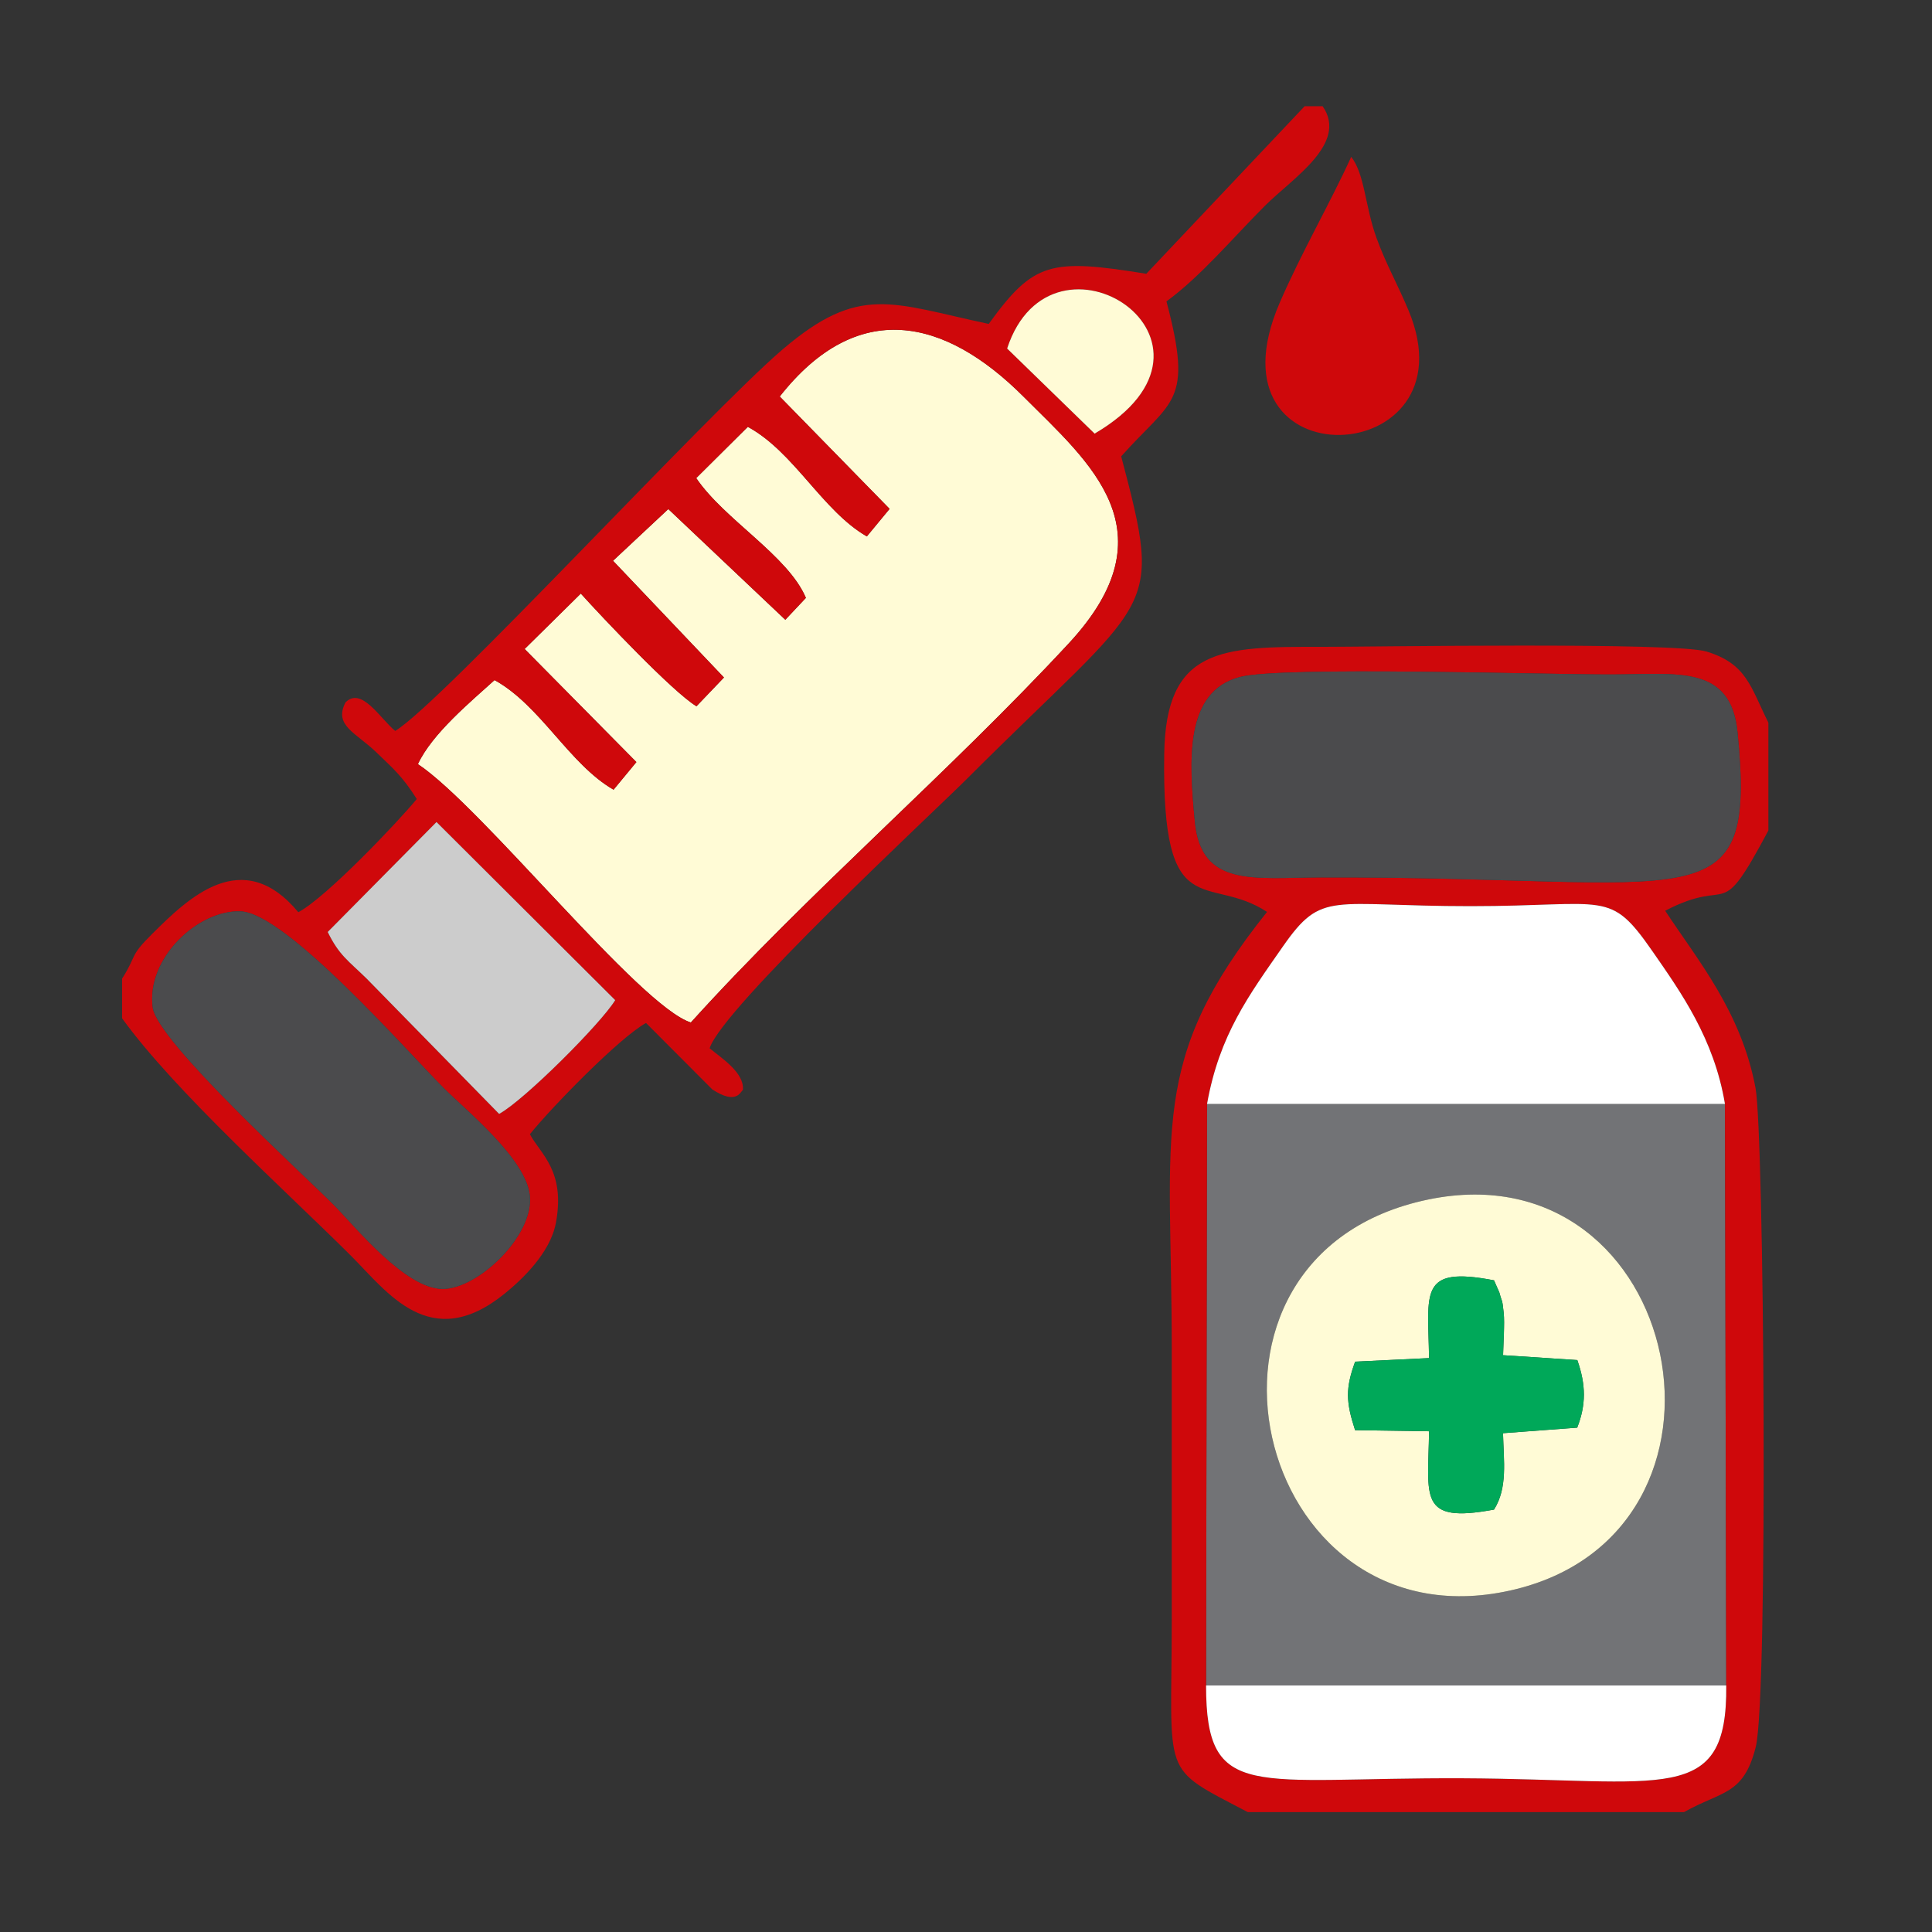 <?xml version="1.0" encoding="UTF-8"?>
<!DOCTYPE svg PUBLIC "-//W3C//DTD SVG 1.1//EN" "http://www.w3.org/Graphics/SVG/1.1/DTD/svg11.dtd">
<!-- Creator: CorelDRAW -->
<svg xmlns="http://www.w3.org/2000/svg" xml:space="preserve" width="4in" height="4in" version="1.1" style="shape-rendering:geometricPrecision; text-rendering:geometricPrecision; image-rendering:optimizeQuality; fill-rule:evenodd; clip-rule:evenodd"
viewBox="0 0 3999.99 3999.99"
 xmlns:xlink="http://www.w3.org/1999/xlink"
 xmlns:xodm="http://www.corel.com/coreldraw/odm/2003">
 <rect x="0" y="0" width="3999.99" height="3999.99" fill="#333333" stroke="none"/>
 <defs>
  <style type="text/css">
   <![CDATA[
    .fil1 {fill:#727376}
    .fil3 {fill:#4B4B4D}
    .fil0 {fill:#FFFBD6}
    .fil6 {fill:#00A859}
    .fil5 {fill:#CCCCCC}
    .fil2 {fill:#CF080B}
    .fil4 {fill:white}
   ]]>
  </style>
 </defs>
 <g id="Layer_x0020_1">
  <path class="fil0" d="M1614.35 820.93l227.46 232.61 -47.13 57.05c-91.85,-52.87 -150.76,-175.07 -246.41,-226.88l-106.83 106.12c58.37,86.2 190,160.3 227.09,248.01l-42.61 45.3 -242.26 -229.21 -114.47 107.07 229.67 241.67 -56.89 59.54c-48.58,-28.95 -195.42,-184.46 -239.49,-233.31l-116.28 114.75 231.37 234.11 -47.28 57.2c-91.87,-52.88 -151.09,-174.46 -246.41,-226.92 -47.91,43.54 -129.67,111.02 -158.63,173.96 133.85,89.25 457.78,500.56 565.04,534.98 243.44,-269.34 531.98,-514.85 782.53,-785 215.68,-232.54 42.88,-374.06 -93.7,-510.76 -164.22,-164.37 -344.69,-203.82 -504.78,-0.31z"/>
  <path class="fil1" d="M2957.1 2483.44c530.22,-109.6 693.35,693.33 169.16,809.65 -533.93,118.48 -723.21,-695.12 -169.16,-809.65zm-460.08 1006.16l1076.99 0 -2.68 -1203.94 -1072.29 0 -2.02 1203.94z"/>
  <path class="fil2" d="M316.2 2086.12c-13.86,-102.55 94.43,-202.85 182.19,-199.26 94.32,3.86 344.54,290.09 420.44,366 47.2,47.2 170.05,146.05 178.1,222.35 8.75,83 -107.39,193.78 -180.63,193.39 -77.21,-0.41 -179.82,-127.89 -224.54,-173.23 -60.9,-61.72 -366.06,-338.92 -375.57,-409.25zm587.53 -384.22l369.98 368.8c-29.44,48.45 -188.72,207.48 -240.33,235.56l-273.81 -279.65c-38.51,-37.8 -57.31,-48.38 -81.07,-97.04l225.24 -227.66zm413.85 -124.12l-231.37 -234.11 116.28 -114.75c44.07,48.84 190.91,204.36 239.49,233.31l56.89 -59.54 -229.67 -241.67 114.47 -107.07 242.26 229.21 42.61 -45.3c-37.1,-87.7 -168.73,-161.8 -227.09,-248.01l106.83 -106.12c95.65,51.8 154.56,174.01 246.41,226.88l47.13 -57.05 -227.46 -232.61c160.09,-203.52 340.56,-164.07 504.78,0.31 136.57,136.7 309.37,278.22 93.7,510.76 -250.56,270.15 -539.09,515.67 -782.53,785 -107.25,-34.42 -431.19,-445.74 -565.04,-534.98 28.96,-62.93 110.72,-130.42 158.63,-173.96 95.32,52.46 154.54,174.04 246.41,226.92l47.28 -57.2zm767.57 -856.19c92.28,-282.39 505.23,-13.89 181.13,176.18l-181.13 -176.18zm-1832.41 1304.63l0 82.01c109.06,151.15 340.89,359.02 473.6,491.36 75.69,75.48 164.4,203.74 318.8,78.5 35.38,-28.69 93.97,-83.83 105.68,-145.78 20.42,-108.05 -31.85,-143.05 -53.76,-184.01 43.69,-54.38 184.85,-199.63 240.46,-230.39l137.2 137.61c50.52,32.98 58.3,4.6 63.36,1.08 3.35,-36.14 -45.42,-66.58 -68.92,-86.34 27.18,-83.86 461.81,-486.85 531.8,-556.84 387.03,-387.03 408.34,-334.84 320.35,-668.62 105.72,-118.61 149.72,-109.16 93.71,-320.81 70.77,-51.58 137.87,-131.97 203.46,-197.54 57.67,-57.67 173.39,-129.28 119.89,-206.52l-37.29 0 -327.81 346.89c-198.54,-32.04 -232.98,-24.87 -326.23,103.81 -201.9,-42.88 -267.21,-83.3 -426.81,52.84 -154.26,131.59 -708.29,734.2 -802.08,789.83 -30.95,-25.56 -69.92,-92.68 -102.91,-58.98 -24.88,48.23 22.16,62.6 64.95,104.21 33.85,32.92 52.6,48.01 82.69,95.74 -38.23,46.63 -187.2,203.61 -245.23,234.35 -115.83,-139.28 -228.22,-28.79 -302.02,44.3 -49.25,48.77 -30.59,42.4 -62.9,93.3z"/>
  <path class="fil2" d="M2497.02 3489.6l2.02 -1203.94c25.47,-143.35 87.09,-225.72 156.87,-325.88 81.93,-117.62 98.28,-83.69 388.4,-83.69 284.65,0 287.1,-36.16 377.66,94.41 58.22,83.95 127,180.28 149.36,315.15l2.68 1203.94c2.51,250.25 -127.33,193.99 -545.13,192.14 -435.12,-1.93 -531.74,50.59 -531.86,-192.14zm70.3 -2087.97c88.3,-22.74 632.2,-4.76 770.1,-5.21 136.12,-0.45 246.11,-20.48 259.96,119.65 39.64,401.11 -79.71,298.28 -861.63,300.52 -140.23,0.41 -249.04,21.37 -261.98,-115.93 -11.64,-123.52 -22.62,-269.1 93.55,-299.02zm16.11 2350.17l903.16 0c77.68,-44.07 123.21,-34.22 148.46,-134.78 26.15,-104.1 17.37,-1269.72 -0.45,-1364.54 -29.67,-157.91 -119.48,-264.18 -187.01,-366.87 141,-73.63 107.84,32.16 213.64,-166.1l0 -223.39c-36.74,-73.1 -44.13,-121.6 -128.17,-147.2 -65.66,-20 -699.89,-9.47 -797.22,-9.7 -207.83,-0.5 -322.14,1.79 -325.44,221.8 -5.39,359.35 89.63,246.08 212.85,327 -246.16,308.07 -197.25,447.88 -197.25,907.55 0,185.07 0.02,370.15 0,555.23 -0.02,335 -25.75,304.61 157.43,401z"/>
  <path class="fil3" d="M2567.31 1401.63c-116.17,29.93 -105.19,175.51 -93.55,299.02 12.94,137.3 121.74,116.33 261.98,115.93 781.91,-2.24 901.26,100.59 861.63,-300.52 -13.85,-140.13 -123.83,-120.1 -259.96,-119.65 -137.89,0.45 -681.8,-17.53 -770.1,5.21z"/>
  <path class="fil0" d="M3111.83 2967.27c1.37,57.96 9.92,112.86 -18.62,158.16 -157.85,29.36 -136.2,-24.92 -134.52,-162.14l-153.13 -2.26c-19.34,-59.46 -19.86,-86.97 0.1,-141.89l153 -7.36c-1.66,-135.57 -22.7,-191.35 134.54,-160.98l11.06 25.21c5.96,22.4 5.68,10.85 8.99,42.19 2.26,21.37 -0.76,64.25 -1.29,87.59l153.68 10.09c18.17,51.81 18.17,92.7 -0.2,139.92l-153.62 11.49zm-154.74 -483.83c-554.05,114.53 -364.77,928.14 169.16,809.65 524.19,-116.32 361.06,-919.26 -169.16,-809.65z"/>
  <path class="fil4" d="M2499.04 2285.66l1072.29 0c-22.35,-134.87 -91.14,-231.2 -149.36,-315.15 -90.56,-130.57 -93.01,-94.41 -377.66,-94.41 -290.12,0 -306.47,-33.93 -388.4,83.69 -69.77,100.16 -131.39,182.53 -156.87,325.88z"/>
  <path class="fil3" d="M316.2 2086.12c9.5,70.33 314.67,347.52 375.57,409.25 44.72,45.34 147.33,172.82 224.54,173.23 73.23,0.39 189.37,-110.39 180.63,-193.39 -8.05,-76.3 -130.9,-175.15 -178.1,-222.35 -75.91,-75.91 -326.13,-362.14 -420.44,-366 -87.76,-3.59 -196.06,96.71 -182.19,199.26z"/>
  <path class="fil4" d="M3574 3489.6l-1076.99 0c0.12,242.73 96.74,190.21 531.86,192.14 417.79,1.85 547.64,58.11 545.13,-192.14z"/>
  <path class="fil5" d="M678.49 1929.56c23.76,48.67 42.56,59.24 81.07,97.04l273.81 279.65c51.62,-28.07 210.89,-187.11 240.33,-235.56l-369.98 -368.8 -225.24 227.66z"/>
  <path class="fil6" d="M3265.45 2955.78c18.36,-47.22 18.36,-88.11 0.2,-139.92l-153.68 -10.09c0.52,-23.34 3.55,-66.22 1.29,-87.59 -3.31,-31.33 -3.02,-19.78 -8.99,-42.19l-11.06 -25.21c-157.24,-30.37 -136.2,25.42 -134.54,160.98l-153 7.36c-19.96,54.93 -19.44,82.43 -0.1,141.89l153.13 2.26c-1.69,137.22 -23.33,191.5 134.52,162.14 28.54,-45.3 19.99,-100.2 18.62,-158.16l153.62 -11.49z"/>
  <path class="fil2" d="M2797.55 324.76c-44.24,96.86 -104.12,200.17 -148.24,302.45 -162.22,376.13 405.67,347.59 266.86,15.36 -22.56,-54 -46.67,-95.82 -66.32,-150.06 -23.87,-65.92 -24.13,-131.69 -52.3,-167.75z"/>
  <path class="fil0" d="M2085.14 721.59l181.13 176.18c324.09,-190.07 -88.86,-458.56 -181.13,-176.18z"/>
 </g>
</svg>

